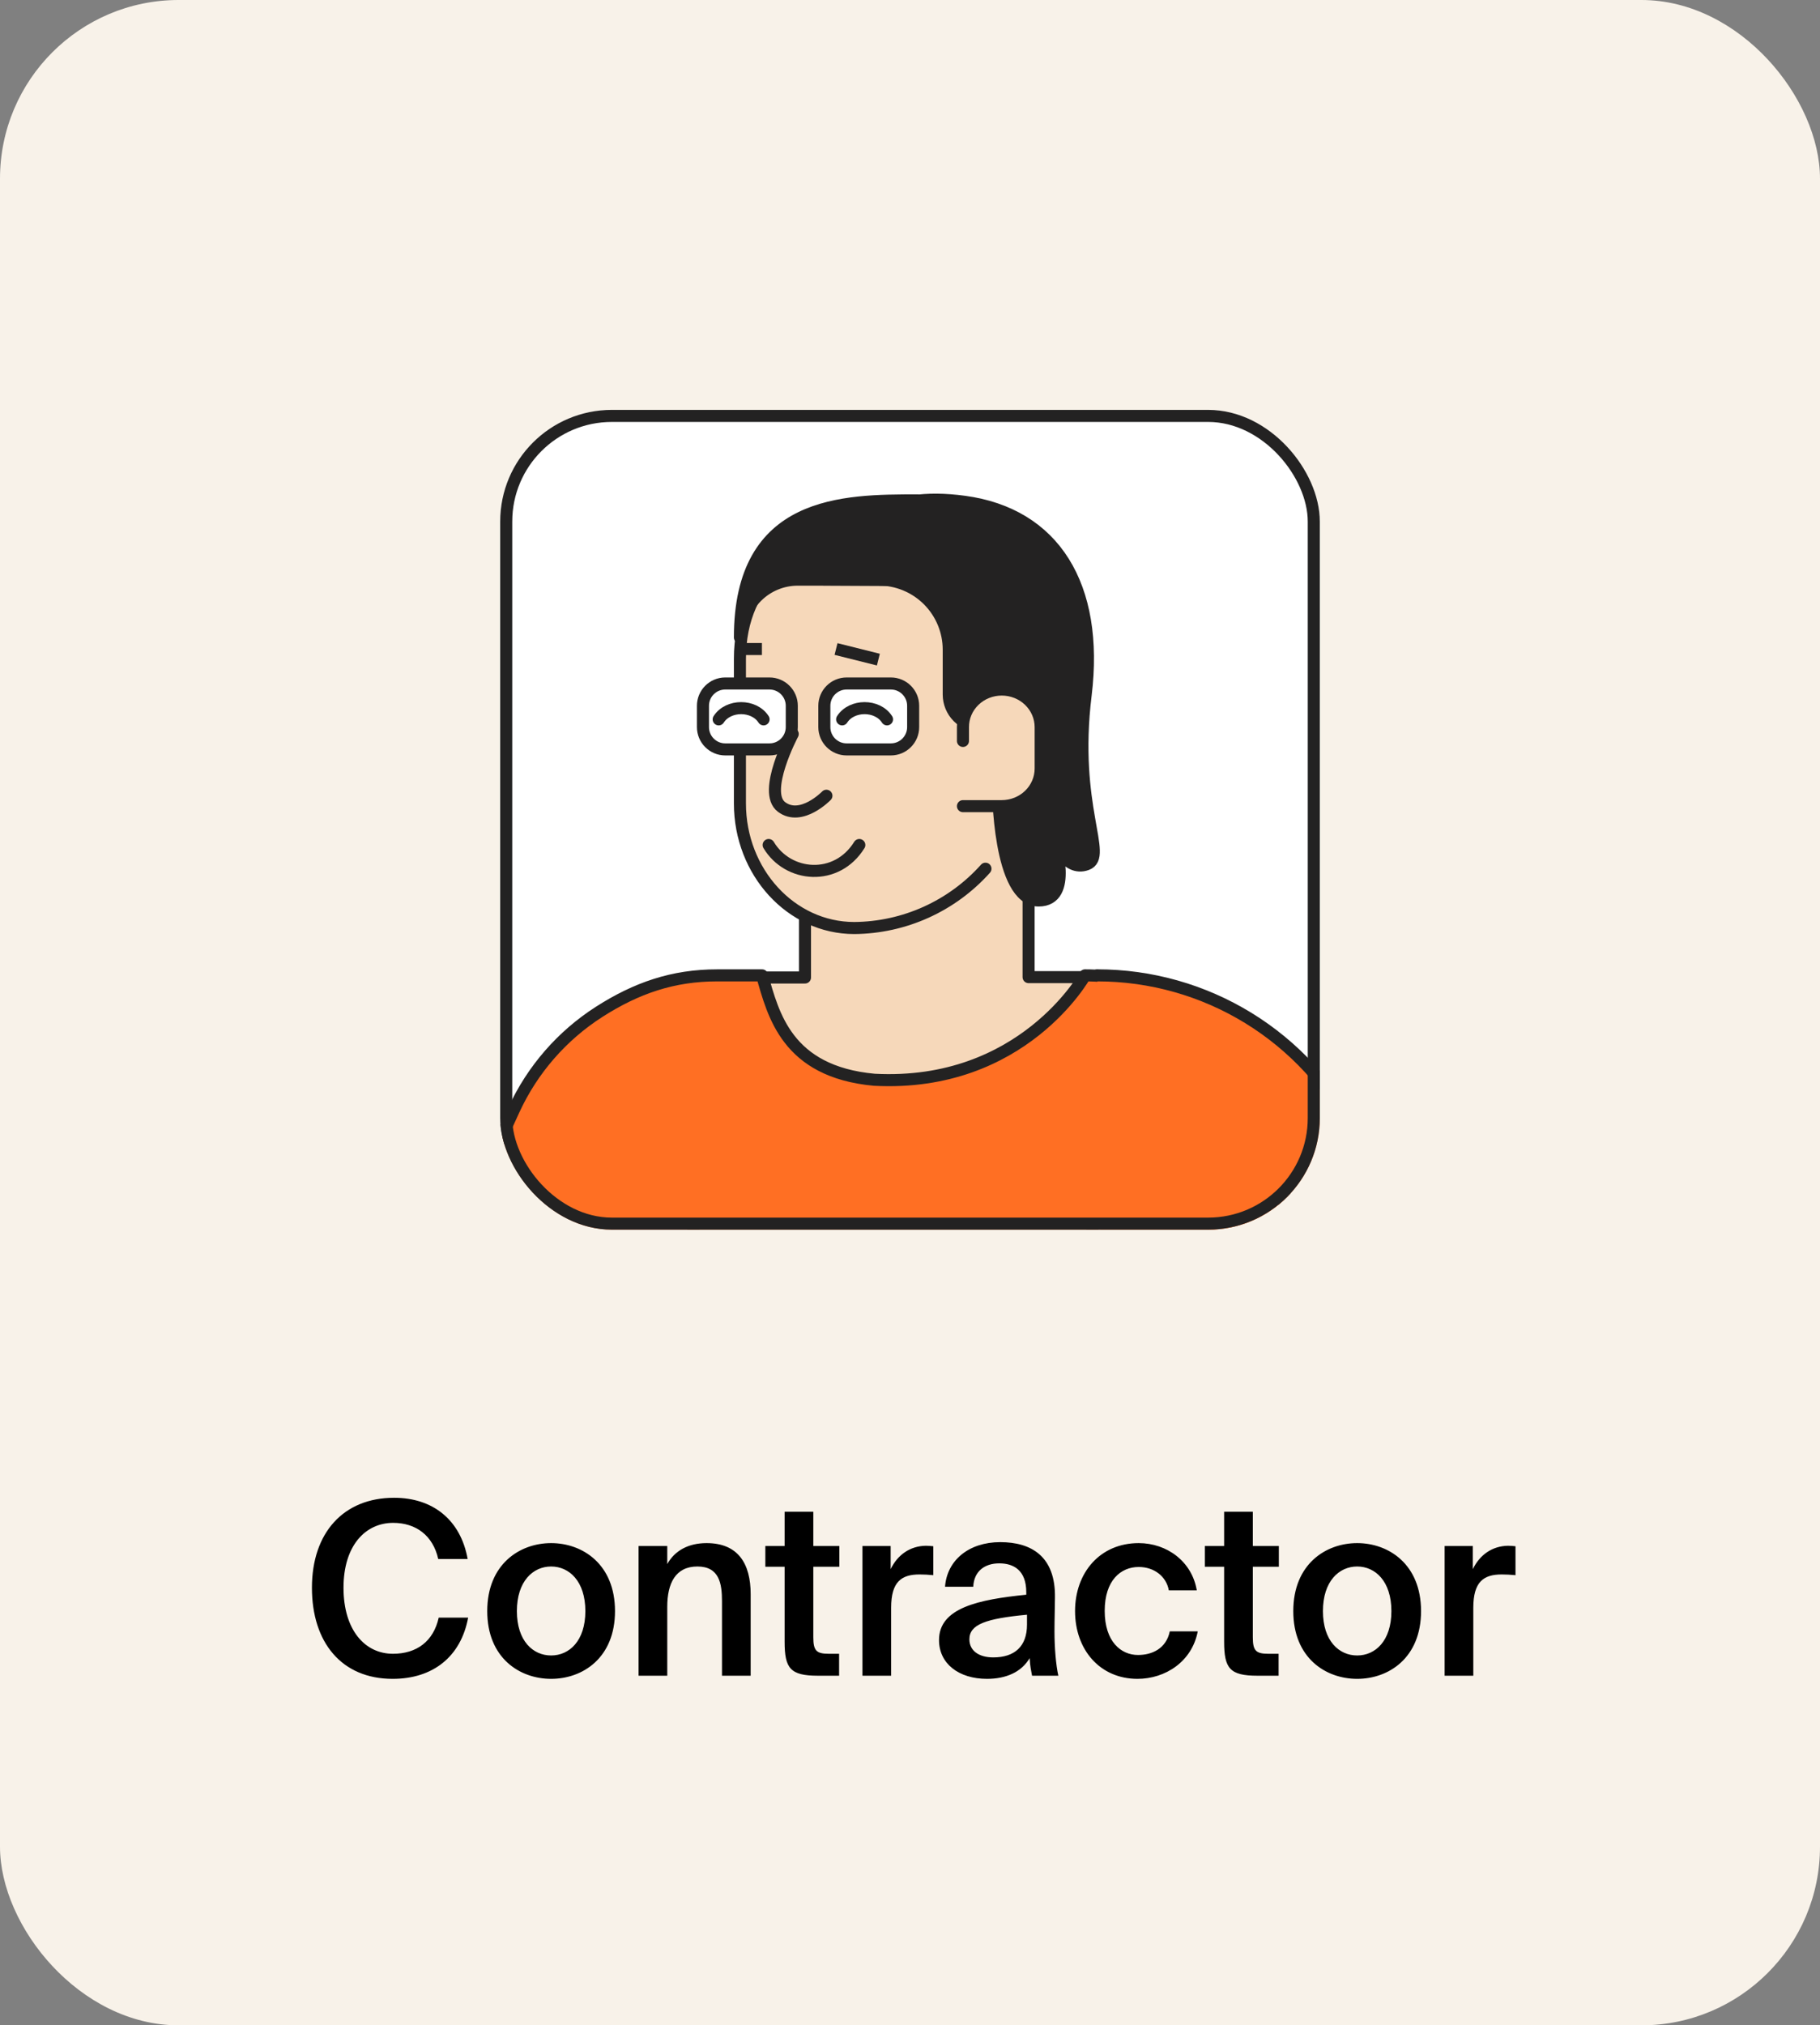 <svg width="151" height="168" viewBox="0 0 151 168" fill="none" xmlns="http://www.w3.org/2000/svg">
<rect x="0" y="0" width="151" height="168" fill="#808080" stroke="none"/>
<rect width="151" height="168" rx="14.819" fill="#F8F2E9"/>
<g clip-path="url(#clip0_16357_37939)">
<rect x="41.5" y="34" width="68" height="68" rx="9.262" fill="white"/>
<path d="M66.787 81.083V72.742L66.932 65.807L71.066 44.401H77.165C83.366 44.401 88.379 49.879 88.379 56.649V58.22C88.38 62.114 87.64 65.973 86.198 69.59L85.34 71.75V81.052H90.208L90.746 107.523H56.875L59.988 81.083H66.787Z" fill="#F6D8BA" stroke="#232222" stroke-miterlimit="10" stroke-linecap="round" stroke-linejoin="round"/>
<path d="M106.559 97.443C106.559 93.057 104.817 88.85 101.716 85.749C98.614 82.648 94.408 80.905 90.022 80.905C90.022 80.905 84.859 90.217 72.536 89.566C65.247 88.894 64.163 84.115 63.225 80.906L59.5 80.906C55.837 80.905 52.799 81.954 49.714 83.929C46.629 85.904 44.175 88.721 42.642 92.047L27.655 124.74C25.602 129.196 24.633 134.074 24.825 138.976C25.017 143.878 26.366 148.665 28.761 152.947L48.575 186.022L68.781 171.82L68.647 171.572H106.559V97.443Z" fill="#FF6F23" stroke="#232222" stroke-miterlimit="10" stroke-linecap="round" stroke-linejoin="round"/>
<path d="M81.761 72.059C80.39 73.592 78.713 74.822 76.839 75.669C74.965 76.516 72.934 76.962 70.877 76.979C65.637 76.979 61.389 72.338 61.389 66.643V54.644C61.389 47.998 66.329 44.401 72.407 44.401H74.309" fill="#F6D8BA"/>
<path d="M81.761 72.059C80.39 73.592 78.713 74.822 76.839 75.669C74.965 76.516 72.934 76.962 70.877 76.979C65.637 76.979 61.389 72.338 61.389 66.643V54.644C61.389 47.998 66.329 44.401 72.407 44.401H74.309" stroke="#232222" stroke-miterlimit="10" stroke-linecap="round" stroke-linejoin="round"/>
<path d="M68.345 48.081H66.184C64.912 48.081 63.693 48.586 62.793 49.485C61.894 50.385 61.389 51.604 61.389 52.876C61.389 41.507 69.988 41.507 76.138 41.507L78.588 48.132L68.345 48.081Z" fill="#232222" stroke="#232222" stroke-miterlimit="10" stroke-linecap="round" stroke-linejoin="round"/>
<path d="M82.807 65.311C82.807 65.311 82.807 74.686 86.166 74.696C89.122 74.696 87.448 69.683 87.448 69.683C87.448 69.683 88.399 72.35 90.177 71.689C91.954 71.027 88.926 66.955 90.073 57.652C91.179 48.577 87.448 42.624 80.006 41.621C73.536 40.743 70.135 43.285 68.357 48.071H72.895C74.438 48.071 75.918 48.684 77.01 49.775C78.101 50.867 78.714 52.347 78.714 53.89V57.611C78.714 58.305 78.989 58.972 79.479 59.464C79.969 59.956 80.635 60.233 81.329 60.236H82.807V65.311Z" fill="#232222" stroke="#232222" stroke-miterlimit="10" stroke-linecap="round" stroke-linejoin="round"/>
<path d="M79.893 61.46V60.314C79.891 59.905 79.973 59.5 80.134 59.122C80.295 58.744 80.532 58.4 80.831 58.111C81.13 57.821 81.485 57.591 81.877 57.434C82.268 57.278 82.687 57.197 83.111 57.197C83.968 57.197 84.789 57.525 85.395 58.11C86.001 58.694 86.341 59.487 86.341 60.314V63.752C86.341 64.579 86.001 65.372 85.395 65.957C84.789 66.541 83.968 66.87 83.111 66.87H79.893" fill="#F6D8BA"/>
<path d="M79.893 61.46V60.314C79.891 59.905 79.973 59.5 80.134 59.122C80.295 58.744 80.532 58.4 80.831 58.111C81.13 57.821 81.485 57.591 81.877 57.434C82.268 57.278 82.687 57.197 83.111 57.197C83.968 57.197 84.789 57.525 85.395 58.11C86.001 58.694 86.341 59.487 86.341 60.314V63.752C86.341 64.579 86.001 65.372 85.395 65.957C84.789 66.541 83.968 66.87 83.111 66.87H79.893" stroke="#232222" stroke-miterlimit="10" stroke-linecap="round" stroke-linejoin="round"/>
<path d="M91.04 80.905C95.463 80.904 99.799 82.128 103.569 84.441C107.338 86.755 110.393 90.067 112.394 94.011L127.485 128.192C129.104 131.388 129.912 134.932 129.838 138.514C129.764 142.095 128.81 145.604 127.061 148.73L103.588 187.8C99.476 187.076 95.552 185.529 92.053 183.252C89.223 181.461 86.905 178.969 85.324 176.017L106.472 140.254L91.412 109.722" fill="#FF6F23"/>
<path d="M91.04 80.905C95.463 80.904 99.799 82.128 103.569 84.441C107.338 86.755 110.393 90.067 112.394 94.011L127.485 128.192C129.104 131.388 129.912 134.932 129.838 138.514C129.764 142.095 128.81 145.604 127.061 148.73L103.588 187.8C99.476 187.076 95.552 185.529 92.053 183.252C89.223 181.461 86.905 178.969 85.324 176.017L106.472 140.254L91.412 109.722" stroke="#232222" stroke-miterlimit="10" stroke-linecap="round" stroke-linejoin="round"/>
<path d="M63.842 56.695H60.172C59.151 56.695 58.322 57.523 58.322 58.545V60.312C58.322 61.334 59.151 62.163 60.172 62.163H63.842C64.863 62.163 65.692 61.334 65.692 60.312V58.545C65.692 57.523 64.863 56.695 63.842 56.695Z" fill="white" stroke="#232222" stroke-miterlimit="10" stroke-linecap="round" stroke-linejoin="round"/>
<path d="M73.912 56.695H70.243C69.221 56.695 68.393 57.523 68.393 58.545V60.312C68.393 61.334 69.221 62.163 70.243 62.163H73.912C74.934 62.163 75.762 61.334 75.762 60.312V58.545C75.762 57.523 74.934 56.695 73.912 56.695Z" fill="white" stroke="#232222" stroke-miterlimit="10" stroke-linecap="round" stroke-linejoin="round"/>
<path d="M65.77 60.885C65.77 60.885 63.204 65.71 64.841 66.937C66.477 68.164 68.565 66.006 68.565 66.006" stroke="#232222" stroke-miterlimit="10" stroke-linecap="round" stroke-linejoin="round"/>
<path d="M63.772 70.093C65.384 72.788 69.414 73.125 71.295 70.093" stroke="#232222" stroke-linecap="round"/>
<path d="M73.594 59.67C72.796 58.429 70.667 58.429 69.869 59.67" stroke="#232222" stroke-linecap="round"/>
<path d="M63.352 59.67C62.553 58.429 60.425 58.429 59.627 59.67" stroke="#232222" stroke-linecap="round"/>
<path d="M69.363 53.836L72.876 54.714" stroke="#232222"/>
<path d="M61.457 53.836L63.214 53.836" stroke="#232222"/>
</g>
<rect x="42" y="34.5" width="67" height="67" rx="8.762" stroke="#232222"/>
<path d="M38.84 134.18C38.24 137.42 35.92 139.26 32.58 139.26C28.34 139.26 25.88 136.24 25.88 131.7C25.88 127.14 28.5 124.24 32.7 124.24C35.92 124.24 38.22 126.08 38.8 129.32H36.36C35.92 127.36 34.5 126.32 32.62 126.32C30.32 126.32 28.5 128.2 28.5 131.7C28.5 135.22 30.28 137.18 32.6 137.18C34.56 137.18 35.96 136.16 36.4 134.18H38.84ZM51.025 133.64C51.025 137.52 48.345 139.26 45.725 139.26C43.105 139.26 40.425 137.52 40.425 133.64C40.425 129.76 43.105 128 45.725 128C48.345 128 51.025 129.76 51.025 133.64ZM45.725 137.32C47.225 137.32 48.565 136.12 48.565 133.64C48.565 131.16 47.225 129.94 45.725 129.94C44.225 129.94 42.885 131.16 42.885 133.64C42.885 136.12 44.225 137.32 45.725 137.32ZM55.361 129.74C55.981 128.62 57.121 128 58.621 128C61.221 128 62.281 129.68 62.281 132.24V139H59.901V132.82C59.901 131.36 59.681 129.94 57.861 129.94C56.041 129.94 55.361 131.34 55.361 133.28V139H52.981V128.24H55.361V129.74ZM65.098 125.4H67.478V128.24H69.638V129.96H67.478V135.82C67.478 136.92 67.738 137.18 68.758 137.18H69.618V139H67.858C65.558 139 65.098 138.38 65.098 136.18V129.96H63.498V128.24H65.098V125.4ZM77.435 130.66C77.035 130.62 76.655 130.6 76.295 130.6C74.795 130.6 73.935 131.2 73.935 133.36V139H71.555V128.24H73.895V130.16C74.475 128.96 75.515 128.24 76.815 128.22C76.995 128.22 77.255 128.24 77.435 128.26V130.66ZM77.907 136.04C77.907 133.36 81.207 132.68 85.147 132.28V132.08C85.147 130.24 84.087 129.68 82.907 129.68C81.707 129.68 80.807 130.32 80.747 131.62H78.407C78.567 129.42 80.387 127.92 82.987 127.92C85.567 127.92 87.587 129.1 87.527 132.54C87.527 133.08 87.487 134.34 87.487 135.32C87.487 136.68 87.607 138.1 87.807 139H85.627C85.547 138.54 85.467 138.28 85.427 137.54C84.747 138.7 83.467 139.26 81.887 139.26C79.547 139.26 77.907 138 77.907 136.04ZM85.207 133.94C81.807 134.26 80.427 134.74 80.427 135.98C80.427 136.92 81.207 137.48 82.407 137.48C84.167 137.48 85.207 136.58 85.207 134.76V133.94ZM99.294 131.92H96.974C96.774 130.78 95.774 129.98 94.474 129.98C92.994 129.98 91.654 131.08 91.654 133.62C91.654 136.18 93.014 137.28 94.414 137.28C95.574 137.28 96.754 136.76 97.054 135.32H99.374C98.894 137.84 96.674 139.26 94.374 139.26C91.254 139.26 89.194 136.84 89.194 133.64C89.194 130.44 91.274 128 94.474 128C96.814 128 98.894 129.52 99.294 131.92ZM101.563 125.4H103.943V128.24H106.103V129.96H103.943V135.82C103.943 136.92 104.203 137.18 105.223 137.18H106.083V139H104.323C102.023 139 101.563 138.38 101.563 136.18V129.96H99.963V128.24H101.563V125.4ZM117.9 133.64C117.9 137.52 115.22 139.26 112.6 139.26C109.98 139.26 107.3 137.52 107.3 133.64C107.3 129.76 109.98 128 112.6 128C115.22 128 117.9 129.76 117.9 133.64ZM112.6 137.32C114.1 137.32 115.44 136.12 115.44 133.64C115.44 131.16 114.1 129.94 112.6 129.94C111.1 129.94 109.76 131.16 109.76 133.64C109.76 136.12 111.1 137.32 112.6 137.32ZM125.736 130.66C125.336 130.62 124.956 130.6 124.596 130.6C123.096 130.6 122.236 131.2 122.236 133.36V139H119.856V128.24H122.196V130.16C122.776 128.96 123.816 128.24 125.116 128.22C125.296 128.22 125.556 128.24 125.736 128.26V130.66Z" fill="black"/>
<defs>
<clipPath id="clip0_16357_37939">
<rect x="41.5" y="34" width="68" height="68" rx="9.262" fill="white"/>
</clipPath>
</defs>
</svg>
